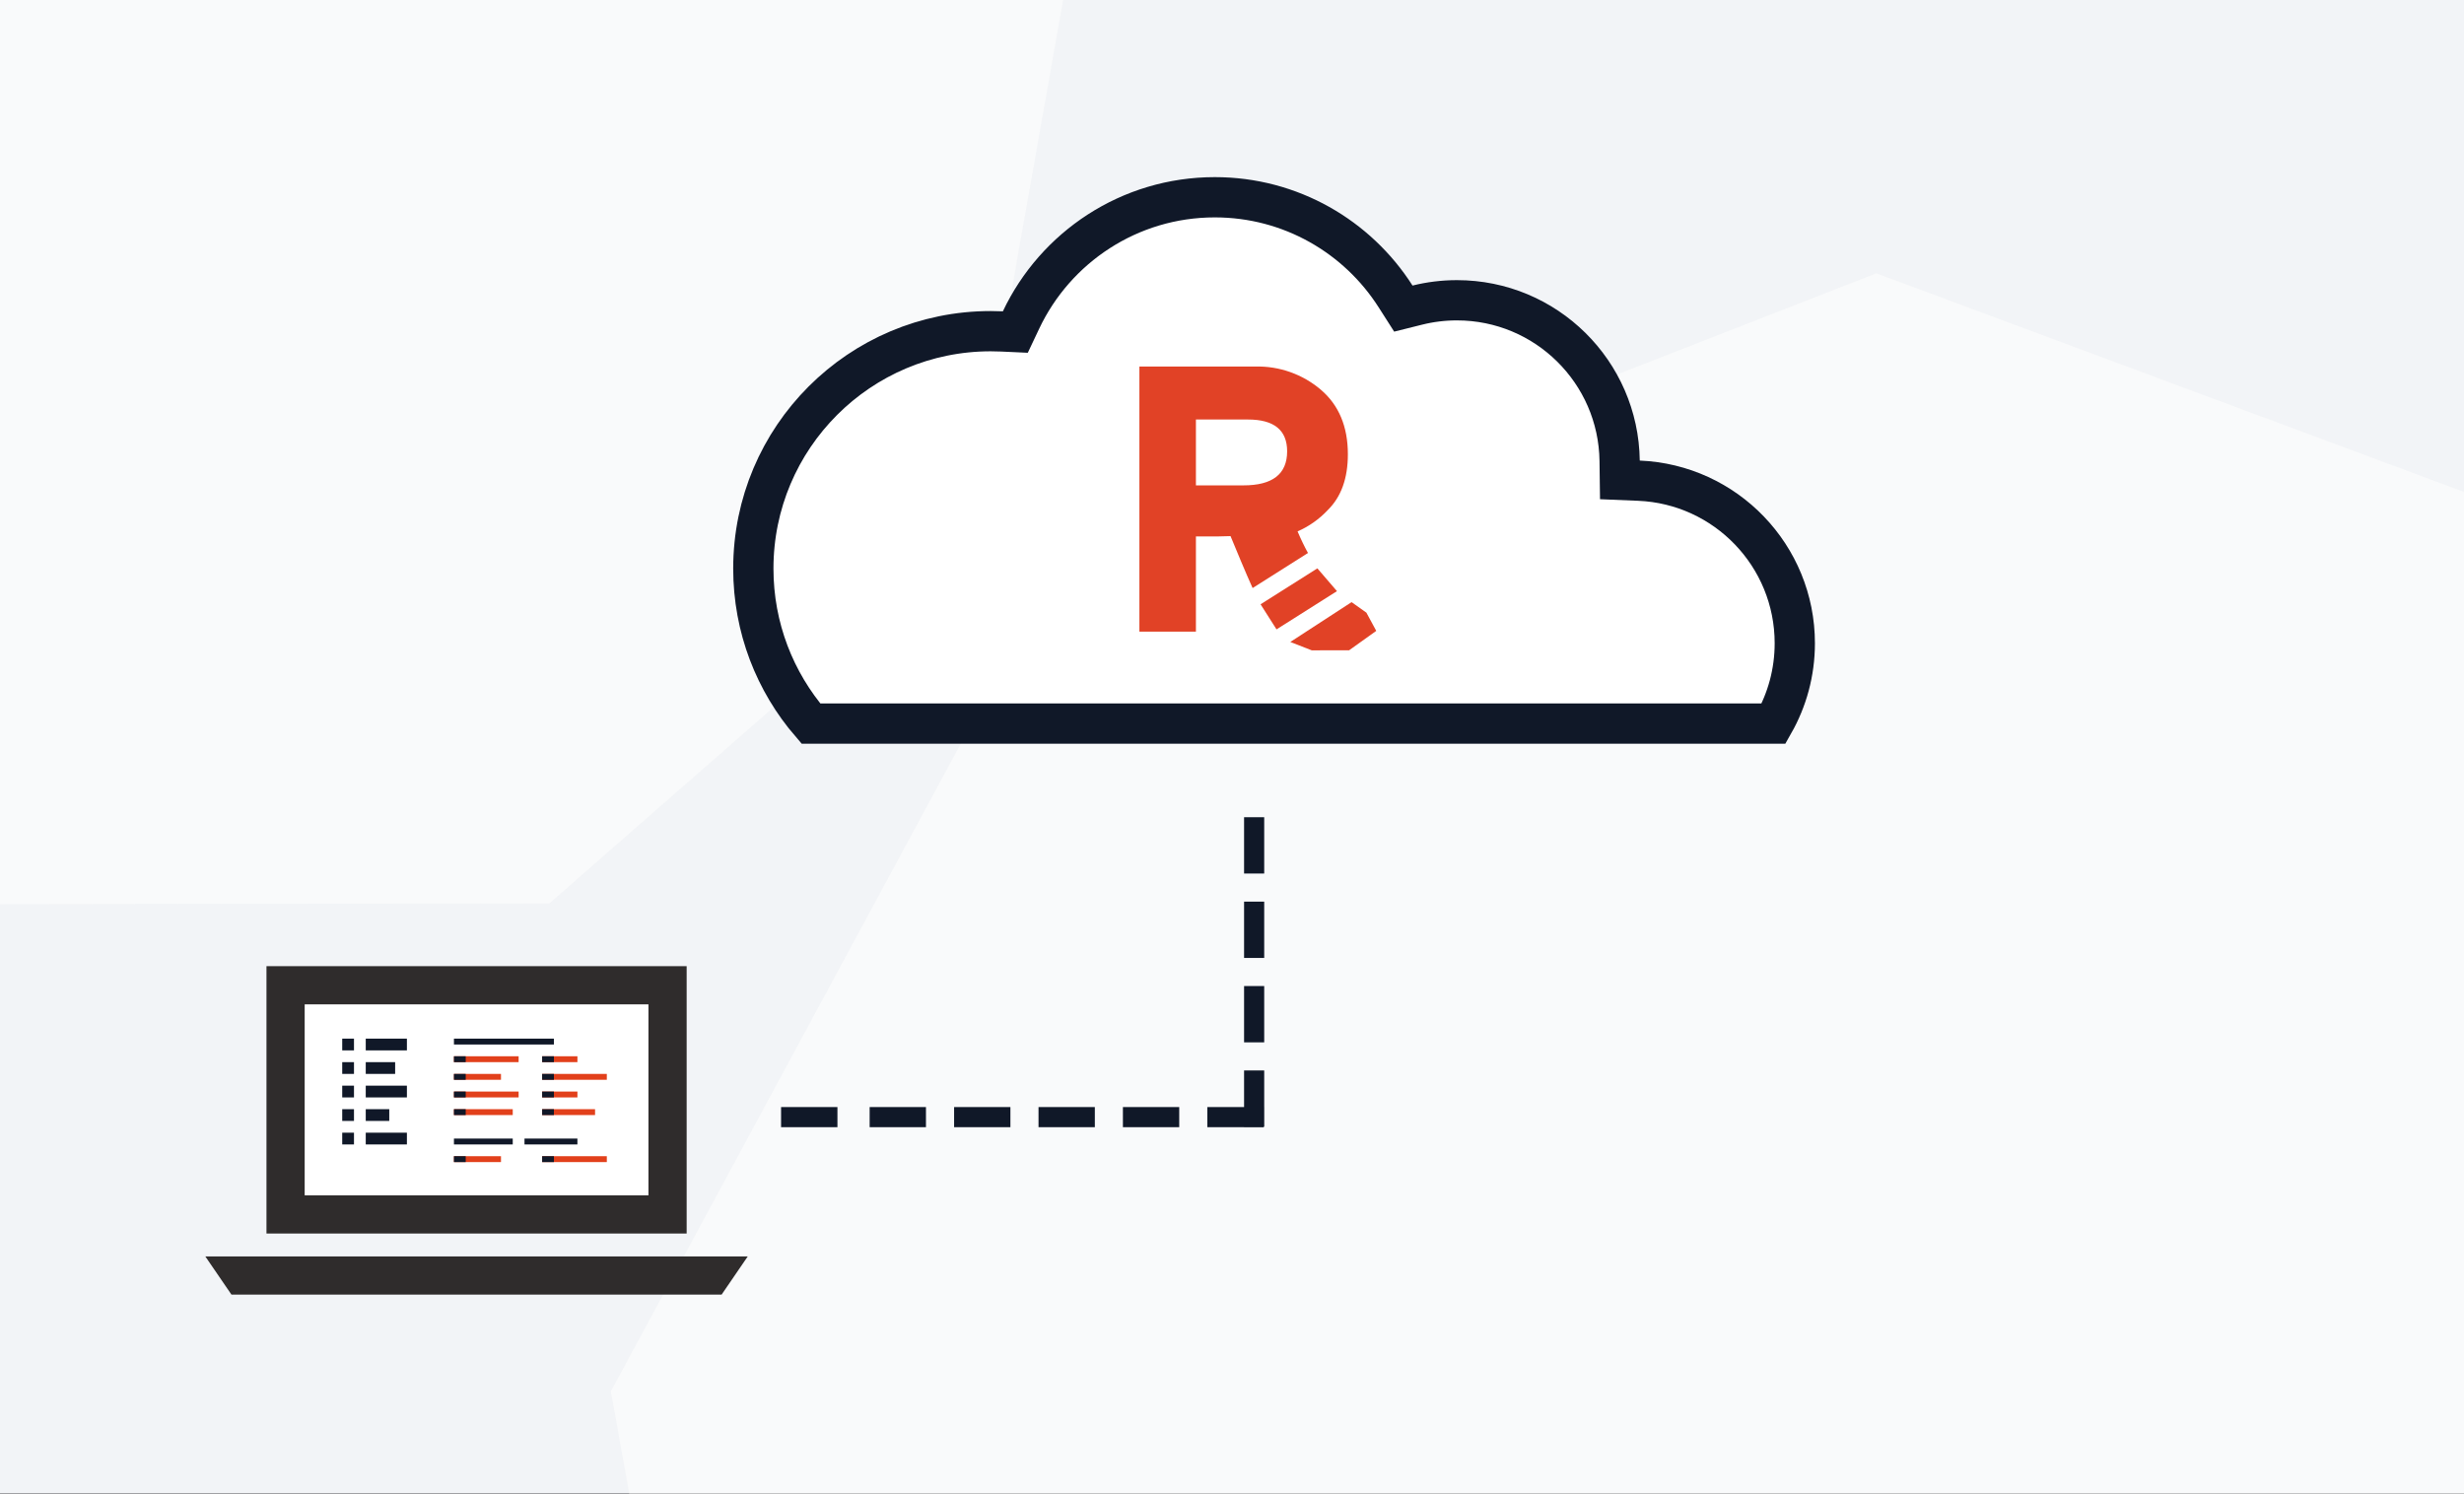 <svg width="612" height="371" viewBox="0 0 612 371" fill="none" xmlns="http://www.w3.org/2000/svg">
<rect x="0" y="0" width="612" height="371" fill="#333333" stroke="none"/>
<g clip-path="url(#clip0_1632_67436)">
<path d="M612 0H0V371H612V0Z" fill="black"/>
<path d="M612 0H0V371H612V0Z" fill="#F2F4F7"/>
<path opacity="0.7" d="M676.861 146.325L466.027 67.889L257.854 149.148L151.727 345.617L189.8 557.988L363.691 700.629L584.106 700.292L751.329 553.939L790.311 333.894L676.861 146.325Z" fill="#FCFCFD"/>
<path opacity="0.7" d="M194.125 -119.98L63.059 -168.74L-66.354 -118.225L-132.328 3.911L-108.66 135.933L-0.559 224.607L136.464 224.398L240.419 133.416L264.652 -3.376L194.125 -119.98Z" fill="#FCFCFD"/>
<path d="M248.858 82.329L252.184 82.483L253.608 79.474C262.141 61.45 280.489 49 301.733 49C320.594 49 337.167 58.808 346.624 73.626L348.559 76.658L352.049 75.787C355.187 75.005 358.474 74.588 361.866 74.588C384.01 74.588 401.996 92.397 402.281 114.472L402.343 119.207L407.074 119.403C428.602 120.296 445.785 138.036 445.785 159.787C445.785 167.049 443.874 173.852 440.528 179.735H201.409C192.494 169.402 187.109 155.952 187.109 141.235C187.109 108.667 213.511 82.265 246.079 82.265C247.011 82.265 247.937 82.286 248.858 82.329Z" fill="white" stroke="#101828" stroke-width="10"/>
<path d="M229.987 275V280H216V275H229.987Z" fill="#101828"/>
<path d="M250.963 275V280H236.977V275H250.963Z" fill="#101828"/>
<path d="M271.931 275V280H257.945V275H271.931Z" fill="#101828"/>
<path d="M292.893 275V280H278.906V275H292.893Z" fill="#101828"/>
<path d="M313.862 275V280H299.875V275H313.862Z" fill="#101828"/>
<path d="M309 265.906H314V279.893H309V265.906Z" fill="#101828"/>
<path d="M309 244.938H314V258.925H309V244.938Z" fill="#101828"/>
<path d="M309 223.971H314V237.957H309V223.971Z" fill="#101828"/>
<path d="M309 203H314V216.987H309V203Z" fill="#101828"/>
<path d="M194 275V280H208V275H194Z" fill="#101828"/>
<path d="M165.804 244.744H70.93V301.668H165.804V244.744Z" fill="white" stroke="#2F2C2C" stroke-width="9.487"/>
<path d="M51 312.105H185.721L179.228 321.593H57.493L51 312.105Z" fill="#2F2C2C"/>
<path d="M112.75 268.224V266.764H124.433V268.224H112.75Z" fill="#E2401B"/>
<path d="M112.75 288.668V287.207H124.433V288.668H112.75Z" fill="#E2401B"/>
<path d="M134.656 268.224V266.764H150.72V268.224H134.656Z" fill="#E2401B"/>
<path d="M134.656 288.668V287.207H150.72V288.668H134.656Z" fill="#E2401B"/>
<path d="M112.75 272.605V271.145H128.814V272.605H112.75Z" fill="#E2401B"/>
<path d="M112.75 263.841V262.381H128.814V263.841H112.75Z" fill="#E2401B"/>
<path d="M134.656 272.605V271.145H143.418V272.605H134.656Z" fill="#E2401B"/>
<path d="M134.656 263.841V262.381H143.418V263.841H134.656Z" fill="#E2401B"/>
<path d="M112.75 276.985V275.525H127.353V276.985H112.75Z" fill="#E2401B"/>
<path d="M134.656 276.985V275.525H147.799V276.985H134.656Z" fill="#E2401B"/>
<path d="M112.75 266.764H115.671V268.224H112.75V266.764Z" fill="#101828"/>
<path d="M112.75 287.207H115.671V288.668H112.75V287.207Z" fill="#101828"/>
<path d="M134.656 266.764H137.577V268.224H134.656V266.764Z" fill="#101828"/>
<path d="M134.656 287.207H137.577V288.668H134.656V287.207Z" fill="#101828"/>
<path d="M112.75 271.145H115.671V272.605H112.75V271.145Z" fill="#101828"/>
<path d="M112.75 262.381H115.671V263.841H112.75V262.381Z" fill="#101828"/>
<path d="M134.656 271.145H137.577V272.605H134.656V271.145Z" fill="#101828"/>
<path d="M134.656 262.381H137.577V263.841H134.656V262.381Z" fill="#101828"/>
<path d="M112.75 275.525H115.671V276.985H112.75V275.525Z" fill="#101828"/>
<path d="M134.656 275.525H137.577V276.985H134.656V275.525Z" fill="#101828"/>
<path d="M90.844 258H101.066V260.921H90.844V258Z" fill="#101828"/>
<path d="M112.75 258H137.575V259.46H112.75V258Z" fill="#101828"/>
<path d="M112.75 282.826H127.353V284.287H112.75V282.826Z" fill="#101828"/>
<path d="M130.273 282.826H143.415V284.287H130.273V282.826Z" fill="#101828"/>
<path d="M90.844 263.842H98.145V266.763H90.844V263.842Z" fill="#101828"/>
<path d="M90.844 275.525H96.685V278.446H90.844V275.525Z" fill="#101828"/>
<path d="M90.844 269.684H101.066V272.605H90.844V269.684Z" fill="#101828"/>
<path d="M90.844 281.365H101.066V284.286H90.844V281.365Z" fill="#101828"/>
<path d="M85 275.525H87.921V278.446H85V275.525Z" fill="#101828"/>
<path d="M85 269.684H87.921V272.605H85V269.684Z" fill="#101828"/>
<path d="M85 281.365H87.921V284.286H85V281.365Z" fill="#101828"/>
<path d="M85 263.842H87.921V266.763H85V263.842Z" fill="#101828"/>
<path d="M85 258H87.921V260.921H85V258Z" fill="#101828"/>
<path d="M324.87 137.369C323.918 135.625 323.056 133.832 322.287 131.999C325.129 130.758 327.689 128.948 329.809 126.679C333.122 123.415 334.779 118.805 334.779 112.851C334.779 105.958 332.531 100.601 328.036 96.781C323.514 92.948 317.752 90.909 311.835 91.05H283V156.897H297.039V133.254H302.377L305.636 133.172C306.855 136.124 309.54 142.617 311.118 146.074L324.87 137.369ZM297.039 104.209H309.96C316.443 104.209 319.688 106.839 319.695 112.1C319.695 117.752 316.074 120.575 308.833 120.568H297.039V104.209Z" fill="#E14226"/>
<path d="M339.38 152.186L335.701 149.572L320.484 159.47L325.813 161.548L335.097 161.528L341.829 156.713L339.38 152.186Z" fill="#E14226"/>
<path d="M327.204 141.186L313.094 150.106L317.059 156.341L332.071 146.844L327.204 141.186Z" fill="#E14226"/>
</g>
<defs>
<clipPath id="clip0_1632_67436">
<rect width="612" height="371" fill="white"/>
</clipPath>
</defs>
</svg>
